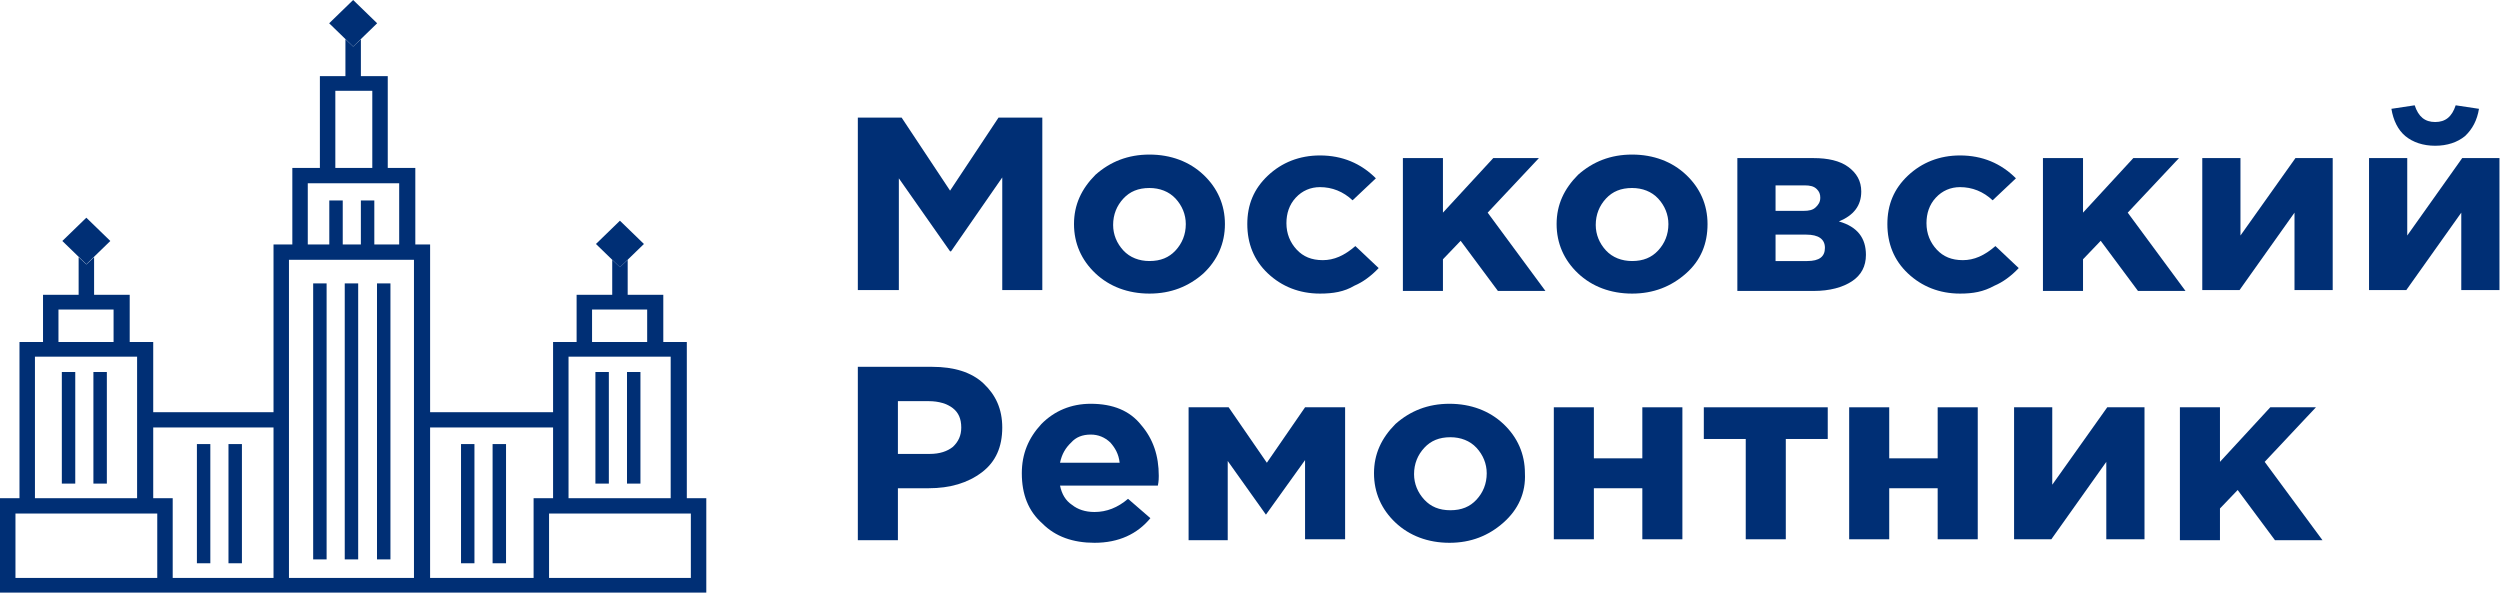 <svg width="135" height="32" viewBox="0 0 135 32" fill="none" xmlns="http://www.w3.org/2000/svg">
<path d="M46.323 15.664V6.351H48.688L51.304 10.295L53.92 6.351H56.285V15.664H54.122V9.582L51.355 13.573H51.304L48.538 9.63V15.664H46.323Z" fill="#002F75"/>
<path d="M62.071 14.096C62.675 14.096 63.127 13.906 63.48 13.525C63.832 13.145 64.033 12.67 64.033 12.1C64.033 11.578 63.832 11.102 63.48 10.722C63.127 10.342 62.624 10.152 62.071 10.152C61.467 10.152 61.014 10.342 60.662 10.722C60.31 11.102 60.109 11.578 60.109 12.148C60.109 12.67 60.31 13.145 60.662 13.525C61.014 13.906 61.517 14.096 62.071 14.096ZM64.989 14.761C64.184 15.474 63.228 15.854 62.071 15.854C60.914 15.854 59.907 15.474 59.153 14.761C58.398 14.048 57.996 13.145 57.996 12.1C57.996 11.055 58.398 10.2 59.153 9.44C59.958 8.727 60.914 8.347 62.071 8.347C63.228 8.347 64.234 8.727 64.989 9.44C65.743 10.152 66.146 11.055 66.146 12.1C66.146 13.145 65.743 14.048 64.989 14.761Z" fill="#002F75"/>
<path d="M71.278 15.854C70.171 15.854 69.215 15.474 68.461 14.761C67.706 14.048 67.354 13.145 67.354 12.1C67.354 11.055 67.706 10.2 68.461 9.487C69.215 8.774 70.171 8.394 71.278 8.394C72.485 8.394 73.492 8.822 74.297 9.63L73.039 10.817C72.536 10.342 71.932 10.105 71.278 10.105C70.775 10.105 70.322 10.295 69.97 10.675C69.618 11.055 69.467 11.53 69.467 12.053C69.467 12.623 69.668 13.098 70.02 13.478C70.372 13.858 70.825 14.048 71.429 14.048C72.033 14.048 72.586 13.81 73.19 13.288L74.448 14.476C74.045 14.903 73.592 15.236 73.14 15.426C72.586 15.758 71.982 15.854 71.278 15.854Z" fill="#002F75"/>
<path d="M75.756 8.537H77.919V11.483L80.636 8.537H83.101L80.334 11.483L83.453 15.711H80.887L78.875 13.003L77.919 14.001V15.711H75.756V8.537Z" fill="#002F75"/>
<path d="M88.132 14.096C88.736 14.096 89.189 13.906 89.541 13.525C89.893 13.145 90.094 12.67 90.094 12.1C90.094 11.578 89.893 11.102 89.541 10.722C89.189 10.342 88.686 10.152 88.132 10.152C87.528 10.152 87.076 10.342 86.723 10.722C86.371 11.102 86.17 11.578 86.17 12.148C86.17 12.67 86.371 13.145 86.723 13.525C87.076 13.906 87.579 14.096 88.132 14.096ZM91.05 14.761C90.245 15.474 89.289 15.854 88.132 15.854C86.975 15.854 85.969 15.474 85.214 14.761C84.459 14.048 84.057 13.145 84.057 12.1C84.057 11.055 84.459 10.2 85.214 9.44C86.019 8.727 86.975 8.347 88.132 8.347C89.289 8.347 90.296 8.727 91.05 9.44C91.805 10.152 92.207 11.055 92.207 12.1C92.207 13.145 91.855 14.048 91.05 14.761Z" fill="#002F75"/>
<path d="M95.88 14.096H97.591C98.245 14.096 98.546 13.858 98.546 13.383C98.546 12.908 98.194 12.67 97.54 12.67H95.88L95.88 14.096ZM95.88 11.387H97.39C97.692 11.387 97.893 11.34 98.043 11.198C98.195 11.055 98.295 10.912 98.295 10.675C98.295 10.485 98.245 10.342 98.094 10.2C97.943 10.057 97.742 10.01 97.44 10.01H95.88L95.88 11.387ZM93.767 8.537H97.943C98.698 8.537 99.351 8.679 99.804 9.012C100.257 9.345 100.508 9.772 100.508 10.342C100.508 11.102 100.106 11.625 99.301 11.958C100.307 12.243 100.76 12.86 100.76 13.763C100.76 14.381 100.508 14.856 100.005 15.189C99.502 15.521 98.798 15.711 97.943 15.711H93.817V8.537L93.767 8.537Z" fill="#002F75"/>
<path d="M105.841 15.854C104.735 15.854 103.779 15.474 103.024 14.761C102.269 14.048 101.918 13.145 101.918 12.1C101.918 11.055 102.27 10.2 103.024 9.487C103.779 8.774 104.735 8.394 105.841 8.394C107.049 8.394 108.055 8.822 108.86 9.63L107.602 10.817C107.099 10.342 106.496 10.105 105.841 10.105C105.338 10.105 104.886 10.295 104.533 10.675C104.181 11.055 104.03 11.53 104.03 12.053C104.03 12.623 104.232 13.098 104.584 13.478C104.936 13.858 105.389 14.048 105.992 14.048C106.596 14.048 107.15 13.81 107.753 13.288L109.011 14.476C108.609 14.903 108.156 15.236 107.703 15.426C107.099 15.758 106.546 15.854 105.841 15.854Z" fill="#002F75"/>
<path d="M110.319 8.537H112.483V11.483L115.199 8.537H117.665L114.897 11.483L118.017 15.711H115.451L113.438 13.003L112.483 14.001V15.711H110.319V8.537Z" fill="#002F75"/>
<path d="M125.966 8.537V15.664H123.903V11.483L120.935 15.664H118.923V8.537H120.985V12.718L123.954 8.537H125.966Z" fill="#002F75"/>
<path d="M133.11 7.349C132.707 7.681 132.154 7.871 131.5 7.871C130.846 7.871 130.293 7.681 129.89 7.349C129.488 7.016 129.236 6.494 129.136 5.876L130.393 5.686C130.595 6.304 130.947 6.589 131.5 6.589C132.054 6.589 132.406 6.304 132.607 5.686L133.865 5.876C133.764 6.494 133.513 6.969 133.11 7.349ZM134.971 8.537V15.664H132.909V11.483L129.94 15.664H127.928V8.537H129.991V12.718L132.959 8.537H134.971Z" fill="#002F75"/>
<path d="M48.487 24.512H50.198C50.751 24.512 51.153 24.37 51.455 24.132C51.757 23.847 51.908 23.515 51.908 23.087C51.908 22.612 51.757 22.279 51.455 22.042C51.153 21.804 50.701 21.662 50.147 21.662H48.487V24.512ZM46.323 19.809H50.348C51.506 19.809 52.462 20.094 53.115 20.711C53.77 21.329 54.122 22.089 54.122 23.087C54.122 24.132 53.77 24.94 53.015 25.51C52.26 26.08 51.304 26.365 50.147 26.365H48.487V29.169H46.323V19.809Z" fill="#002F75"/>
<path d="M57.241 24.988H60.461C60.411 24.512 60.209 24.18 59.958 23.895C59.656 23.61 59.304 23.467 58.901 23.467C58.448 23.467 58.096 23.61 57.845 23.895C57.543 24.18 57.342 24.512 57.241 24.988ZM59.103 29.311C57.945 29.311 56.99 28.979 56.285 28.266C55.531 27.601 55.178 26.698 55.178 25.558C55.178 24.512 55.531 23.657 56.235 22.897C56.939 22.184 57.845 21.804 58.901 21.804C60.109 21.804 61.014 22.184 61.618 22.945C62.272 23.705 62.574 24.608 62.574 25.7C62.574 25.795 62.574 25.985 62.524 26.223H57.241C57.342 26.698 57.543 27.031 57.895 27.268C58.197 27.506 58.6 27.648 59.103 27.648C59.757 27.648 60.36 27.411 60.914 26.936L62.121 27.981C61.417 28.836 60.411 29.311 59.103 29.311Z" fill="#002F75"/>
<path d="M64.184 21.994H66.347L68.41 24.988L70.473 21.994H72.636V29.121H70.473V24.845L68.36 27.791L66.297 24.893V29.169H64.184V21.994Z" fill="#002F75"/>
<path d="M78.322 27.553C78.925 27.553 79.378 27.363 79.73 26.983C80.082 26.603 80.283 26.128 80.283 25.558C80.283 25.035 80.082 24.56 79.73 24.18C79.378 23.8 78.875 23.61 78.322 23.61C77.718 23.61 77.265 23.8 76.913 24.18C76.561 24.56 76.359 25.035 76.359 25.605C76.359 26.128 76.561 26.603 76.913 26.983C77.265 27.363 77.718 27.553 78.322 27.553ZM81.189 28.218C80.384 28.931 79.428 29.311 78.271 29.311C77.114 29.311 76.108 28.931 75.353 28.218C74.599 27.506 74.196 26.603 74.196 25.558C74.196 24.512 74.599 23.657 75.353 22.897C76.158 22.184 77.114 21.804 78.271 21.804C79.428 21.804 80.435 22.184 81.189 22.897C81.944 23.61 82.346 24.512 82.346 25.558C82.397 26.603 81.994 27.506 81.189 28.218Z" fill="#002F75"/>
<path d="M90.849 21.994V29.121H88.686V26.365H86.069V29.121H83.906V21.994H86.069V24.75H88.686V21.994H90.849Z" fill="#002F75"/>
<path d="M98.698 21.994V23.705H96.433V29.121H94.27V23.705H92.006V21.994H98.698Z" fill="#002F75"/>
<path d="M106.798 21.994V29.121H104.634V26.365H102.018V29.121H99.855V21.994H102.018V24.75H104.634V21.994H106.798Z" fill="#002F75"/>
<path d="M115.803 21.994V29.121H113.74V24.94L110.772 29.121H108.76V21.994H110.822V26.175L113.791 21.994H115.803Z" fill="#002F75"/>
<path d="M117.715 21.994H119.878V24.94L122.595 21.994H125.06L122.293 24.94L125.413 29.169H122.847L120.834 26.46L119.878 27.458V29.169H117.715V21.994Z" fill="#002F75"/>
<path d="M5.957 13.013L4.662 14.27L3.366 13.013L4.662 11.756L5.957 13.013ZM34.772 13.175L33.476 14.432L32.181 13.175L33.476 11.918L34.772 13.175ZM20.366 1.257L19.07 2.514L17.775 1.257L19.07 0L20.366 1.257Z" fill="#002F75"/>
<path d="M31.971 16.713H34.947V18.469H31.971V16.713ZM4.064 26.113V20.087H3.339V26.113H4.064ZM5.77 20.087H5.044V26.113H5.77V20.087ZM34.584 20.087H33.858V26.113H34.584V20.087ZM32.878 20.087H32.152V26.113H32.878V20.087ZM21.084 15.302H20.358V30.209H21.084V15.302ZM17.637 15.302H16.911V30.209H17.637V15.302ZM19.342 15.302H18.616V30.209H19.342V15.302ZM10.633 30.416H11.358V23.978H10.633V30.416ZM12.338 30.416H13.064V23.978H12.338V30.416ZM26.6 30.416H27.326V23.978H26.6V30.416ZM24.895 30.416H25.62V23.978H24.895V30.416ZM30.701 19.261H36.217V26.904H30.701V19.261ZM23.225 23.083H29.866V26.904H28.814V31.208H23.225L23.225 23.083ZM16.62 9.896H21.556V13.201H20.213V10.826H19.487V13.201H18.508V10.826H17.782V13.201H16.62V9.896ZM18.108 4.904H20.104V9.07H18.108V4.904ZM15.604 14.028H22.354V31.208H15.604V14.028ZM8.274 26.904V23.083H14.77V31.208H9.326V26.904H8.274ZM3.157 16.713H6.133V18.469H3.157V16.713ZM1.887 19.261H7.403V26.904H1.887V19.261ZM0.835 27.731H8.492V31.208H0.835V27.731ZM37.306 31.208H29.649V27.731H37.306V31.208ZM37.088 26.904V18.469H35.818V15.921H33.895V14.03L33.477 14.425L33.06 14.03V15.921H31.137V18.469H29.866V22.257H23.226V13.201H22.427V9.07H20.939V4.112H19.488V2.117L19.07 2.514L18.653 2.118V4.112H17.274V9.07H15.786V13.201H14.77V22.257H8.274V18.469H7.004V15.921H5.081V13.884L4.663 14.28L4.246 13.884V15.921H2.323V18.469H1.052V26.904H0V32H38.14V26.904H37.088Z" fill="#002F75"/>
</svg>
